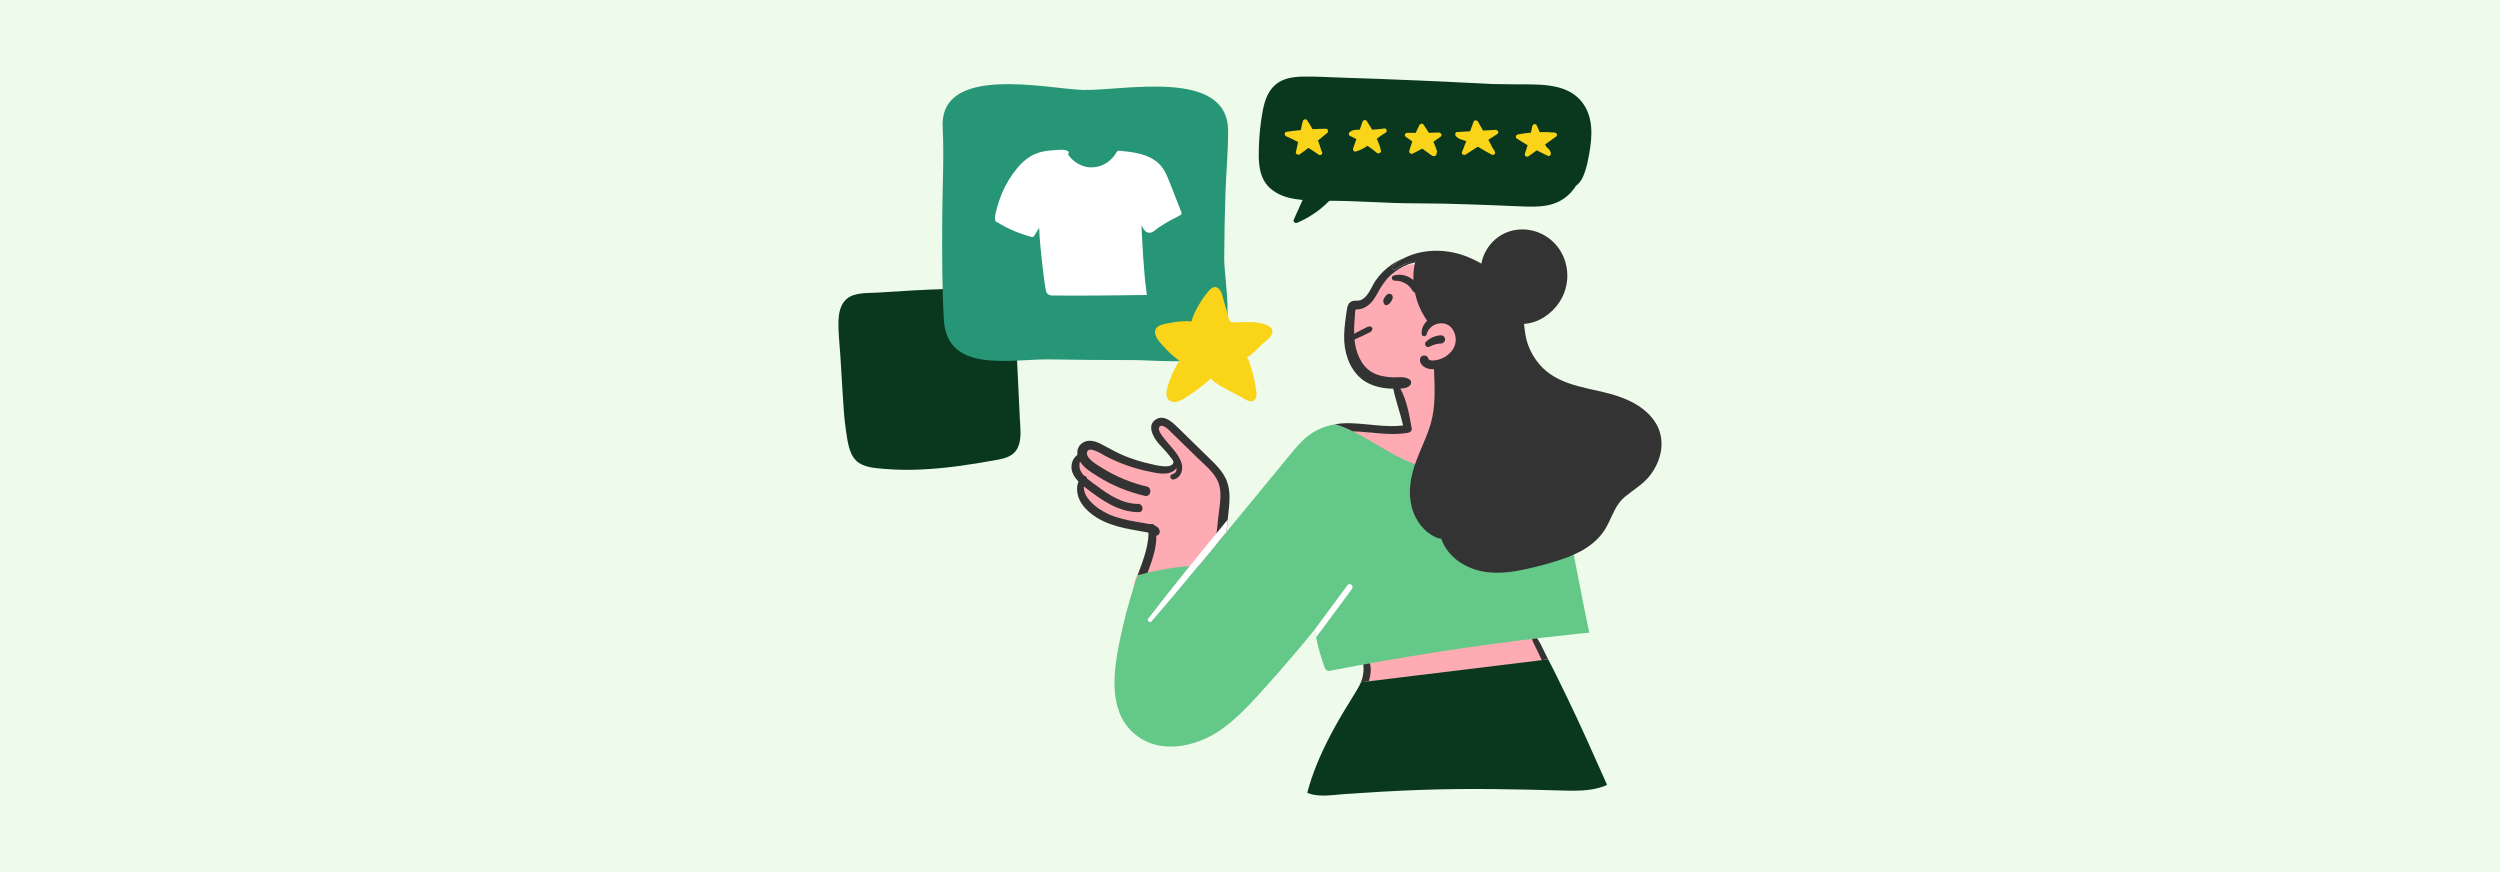 <?xml version="1.0" encoding="UTF-8"?><svg id="Layer_1" xmlns="http://www.w3.org/2000/svg" viewBox="0 0 860 300"><rect y="0" width="860" height="300" fill="#eefaea"/><g><path d="m530.557,231.903c-.342-.316-.657-.657-.973-.999-9.742-1.63-19.733,1.039-29.212,2.669-9.781,1.683-19.562,3.366-29.344,5.049-.802.144-1.407-.75-1.275-1.46.762-4.562,1.538-9.11,2.274-13.685-.289-2.998-.828-5.982-1.552-8.914-2.984-12.226-8.308-23.769-10.911-36.087-1.696-8.072-2.972-20.693,3.221-27.004-.263-.039-.539-.065-.802-.105-1.92-.289-1.709-3.352.211-3.379,2.563-.052,5.127-.092,7.69-.105.92,0,1.486.486,1.709,1.104,3.72.145,7.467-.013,11.162-.421,1.209-4.812,1.065-10.097-1.012-14.659-1.17-2.563-3.471-2.866-5.89-3.708-1.802-.618-3.458-1.564-4.93-2.761-6.1-4.917-8.493-13.817-5.469-21.061.197-.486.697-.736,1.196-.802.762-.092,1.499-.237,2.235-.421,1.42-.815,2.748-1.762,3.97-2.853.75-2.577,2.406-4.627,4.509-6.297.105-.118.211-.263.315-.395,2.472-2.839,5.851-4.97,9.65-4.707.92-.157,1.853-.263,2.813-.276.394-.013.789,0,1.183.013.644.04,1.117.368,1.42.802,8.48,4.036,13.318,13.462,16.552,21.824,7.126,18.498,7.599,38.678,9.742,58.148,1.184,10.754,2.524,21.469,4.312,32.144.71,4.181,1.381,8.387,2.248,12.555.118.079.224.184.315.355.04.079.079.171.119.25,2.3,4.588,4.391,9.255,6.232,14.041.368.973-.947,1.84-1.709,1.143Z" fill="#ffabb3"/><path d="m421.61,184.785c-.316,6.797-.657,14.948-5.969,19.931-6.179,5.811-15.105,3.773-21.981.434-1.603-.776-3.418-1.696-3.51-3.734-.079-1.867,1.275-3.839,2.051-5.469,1.867-3.917,4.036-8.23,3.274-12.66-5.482-1.249-11.267-2.945-16.039-5.903-3.799-2.366-7.309-6.035-6.718-10.781-2.195-2.064-2.787-5.758-.802-8.243-.526-2.366,1.446-4.588,3.747-5.167,3.194-.802,6.073,1.656,8.558,3.273,3.208,2.091,6.784,3.655,10.504,4.588,1.827.46,3.72.802,5.614.947.973.079,2.905.039,3.944-.697.184-.723.368-1.433.565-2.156-.158-1.906-1.551-3.76-2.84-5.154-1.775-1.933-3.615-3.72-4.536-6.245-.223-.618.105-1.13.592-1.393.802-1.565,2.984-1.63,3.655-.197,2.682,1.025,4.759,3.234,6.599,5.482,1.263,1.552,2.459,3.169,3.878,4.575,1.512,1.512,3.248,2.787,4.825,4.22,2.958,2.682,4.785,5.693,5.101,9.729.368,4.812-.276,9.807-.513,14.619Z" fill="#ffabb3"/><path d="m470.85,234.373c-.907.105-1.801.211-2.695.316.223-.539.408-1.104.552-1.683.25-1.012.382-2.077.355-3.116-.026-1.052-.263-2.011-.026-3.05.105-.473.789-.828,1.17-.408,1.815,1.972,1.525,5.18.644,7.941Z" fill="#333"/><path d="m532.574,226.814c-.736.092-1.459.184-2.195.276-.026-.066-.066-.131-.092-.197-.591-1.249-1.196-2.485-1.788-3.734-.565-1.21-1.341-2.485-1.617-3.8-.131-.579.605-1.354,1.131-.762,1.669,1.88,2.695,4.575,3.839,6.81.236.473.486.933.722,1.407Z" fill="#333"/><path d="m546.701,217.652c-.815.066-1.617.131-2.432.21-.513.053-1.038.105-1.551.158-3.523.382-7.06.762-10.583,1.17-25.084,2.879-50.063,6.784-74.845,11.595-.67.132-1.367-.473-1.564-1.052-1.249-3.444-2.288-6.955-2.998-10.543-.091-.421-.17-.855-.249-1.275-.079-.447-.171-.894-.237-1.354-2.064,2.55-4.154,5.114-6.297,7.638-4.365,5.167-8.835,10.254-13.41,15.25-3.905,4.246-8.007,8.453-12.779,11.74-8.69,5.982-21.521,8.598-30.053.762-8.519-7.835-6.626-21.087-4.588-31.21,1.341-6.666,3.103-13.252,5.167-19.733l.158-.473c.289-.881.591-1.761.907-2.642,1.13-.316,2.274-.618,3.418-.881.486-.118.96-.237,1.446-.342,3.142-.697,6.324-1.249,9.518-1.617,1.696-.197,3.392-.341,5.101-.407.526-.027,1.038-.066,1.564-.079,1.893-2.288,3.773-4.575,5.653-6.863.579-.697,1.143-1.381,1.708-2.077.71-.868,1.42-1.722,2.13-2.59,4.115-5.022,8.243-10.031,12.371-15.04,2.485-3.011,4.969-6.035,7.454-9.045,2.103-2.55,4.128-5.219,6.534-7.507,2.156-2.064,4.509-3.51,7.059-4.457,1.262-.473,2.576-.815,3.931-1.038,2.103.631,4.115,1.473,6.087,2.419,3.194,1.538,6.244,3.379,9.295,5.193,5.272,3.129,10.635,5.982,16.591,7.599,6.008,1.617,12.279,2.209,18.471,1.736,6.402-.5,13.186-2.156,19.154-5.18.644-.315,1.289-.657,1.907-1.025.329.868.67,1.722,1.012,2.577.039.105.078.197.118.302,1.196,2.958,2.432,5.903,3.575,8.874,1.893,4.904,3.655,10.083,4.128,15.369.118.079.224.184.289.315.789,1.67.933,3.747,1.275,5.548.421,2.13.842,4.259,1.262,6.376.763,3.8,1.473,7.599,2.222,11.385.46,2.34.933,4.667,1.42,7.007.211,1.065.434,2.143.657,3.208Z" fill="#64c888"/><path d="m567.557,163.604c-2.406,3.063-5.653,4.851-8.598,7.296-3.169,2.629-4.299,6.534-6.166,10.044-3.3,6.245-9.584,9.505-16.039,11.621-3.852,1.275-7.822,2.327-11.793,3.208-4.312.947-8.729,1.564-13.146,1.078-6.718-.75-13.317-4.549-15.855-11.03-.066-.184-.105-.342-.105-.5-1.591-.039-3.366-1.209-4.509-2.038-1.815-1.341-3.261-3.208-4.299-5.193-2.485-4.772-2.485-10.189-1.184-15.329,1.473-5.89,4.602-11.162,6.297-16.96,1.762-6.021,1.367-12.595,1.144-18.8-.46.026-.92.013-1.368-.053-1.498-.21-3.089-1.091-3.431-2.695-.158-.789.105-1.617.947-1.893.71-.237,1.735.145,1.906.947,0,0,.171.447.078.303.105.105.368.237.487.276.487.158,1.012.145,1.512.092,1.196-.118,2.406-.5,3.458-1.104,1.841-1.065,3.392-2.747,3.786-4.904.329-1.827-.197-3.878-1.446-5.272-2.538-2.853-7.586-1.354-8.466,2.3-.237.933-1.643.881-1.709-.118-.119-1.788.657-3.392,1.893-4.562-2.17-3.05-3.668-6.6-4.339-10.307.657-.762.197-1.722-.329-2.419-.21-2.432-.065-4.89.487-7.283.026-.197.065-.381.118-.578-2.38.46-4.732,1.472-6.955,2.866-.841.526-1.564-.631-.841-1.236,1.143-.973,2.393-1.788,3.708-2.471,6.099-3.155,13.633-3.339,20.049-1.249,2.353.762,4.614,1.801,6.757,3.05.802-4.615,4.089-8.822,8.453-10.649,6.442-2.695,13.922-.395,17.998,5.18,4.023,5.508,4.128,12.963.434,18.642-2.735,4.194-7.349,7.283-12.214,7.559.145,1.301.276,2.603.5,3.891.657,3.734,2.406,7.244,4.877,10.11,5.6,6.482,14.172,7.625,22.047,9.492,6.442,1.525,13.252,4.115,17.275,9.689,4.272,5.955,2.906,13.489-1.42,18.997Z" fill="#333"/><path d="m486.955,89.562c-.118.368-.157.552-.183.75-.776.132-1.538.329-2.34.631-2.077.789-4.01,1.959-5.68,3.418-.236.224-.473.447-.71.67-.197.184-.382.382-.566.579-1.354,1.446-2.419,3.05-3.366,4.799-1.025,1.893-2.129,3.826-3.997,4.996-.841.526-1.814.92-2.826,1.012-.408.026-.762-.066-.933.131-.277.316-.224,1.828-.263,2.195-.289,2.682-.381,5.417-.132,8.099.408,4.246,2.077,8.782,5.863,11.122,1.998,1.223,4.299,1.604,6.6,1.815,2.077.184,4.798-.526,6.547.802.565.421.618,1.381.145,1.893-.894.986-2.117,1.157-3.379,1.196-.355.026-.697.026-1.052.026-.46.013-.933.013-1.393.013-1.104-.013-2.196-.066-3.274-.237-2.879-.447-5.798-1.485-8.006-3.431-4.089-3.602-5.732-9.242-5.627-14.54.053-3.089.513-6.166.986-9.216.184-1.157.552-2.235,1.748-2.668,1.131-.408,2.248.065,3.353-.552,2.406-1.328,3.352-4.562,4.851-6.718,1.472-2.117,3.365-3.957,5.508-5.39,1.157-.776,2.524-1.499,3.97-2.064-1.315.684-2.564,1.498-3.708,2.471-.723.605,0,1.761.841,1.236,2.222-1.393,4.575-2.406,7.02-3.037Z" fill="#333"/><path d="m484.365,148.88c-6.363,1.104-12.674-.303-19.037-.513-1.972-.947-3.983-1.788-6.087-2.419,1.762-.303,3.589-.421,5.495-.355,5.982.184,11.95,1.485,17.919.776-1.039-4.746-2.853-9.282-3.642-14.094-.144-.868,1.118-1.183,1.565-.526,3.182,4.654,4.088,10.228,5.062,15.684.132.776-.618,1.327-1.275,1.446Z" fill="#333"/><path d="m422.557,176.7c-.066.67-.145,1.341-.21,2.011-.145,1.381-.289,2.761-.447,4.141-.723,1.052-1.433,1.906-2.143,2.774-.565.697-1.13,1.38-1.708,2.077.157-1.525.316-2.919.46-4.299.211-2.012.434-4.023.644-6.034.408-3.773,1.394-8.02-.144-11.648-1.42-3.366-4.759-5.942-7.296-8.44-2.866-2.8-5.732-5.587-8.598-8.374-.67-.657-3.129-3.366-4.207-2.13-.854.973.776,3.05,1.355,3.786,2.09,2.748,5.311,5.561,6.258,8.979.591,2.169-.368,4.838-2.722,5.39-1.143.276-1.762-1.446-.592-1.775,4.851-1.341-3.484-9.19-4.693-10.636-1.828-2.156-4.181-6.337-.762-8.322,2.958-1.722,5.955,1.433,7.862,3.287,3.247,3.182,6.481,6.363,9.742,9.532,2.537,2.458,5.232,4.93,6.6,8.282,1.472,3.589.999,7.638.605,11.398Z" fill="#333"/><path d="m405.198,157.911c-.276-.797-1.635-.594-1.499.294.577,3.765-6.535,1.694-8.364,1.285-3-.672-5.935-1.598-8.774-2.779-2.765-1.15-5.272-2.68-7.927-4.035-2.083-1.064-4.613-1.688-6.593-.072-1.968,1.607-1.742,4.23-.497,6.205,1.433,2.273,3.928,3.725,6.147,5.119,4.959,3.113,10.432,5.321,16.13,6.65,2.064.481,2.688-2.746.629-3.226-5.429-1.266-10.613-3.411-15.332-6.385-1.409-.888-5.491-3.114-5.201-5.224.367-2.675,5.103.465,6.08.986,4.813,2.568,10.028,4.427,15.376,5.5,2.414.485,5.471,1.262,7.783.095,1.653-.834,2.673-2.59,2.042-4.413Z" fill="#333"/><path d="m391.558,173.352c-5.447-.003-10.218-3.181-14.418-6.325-1.888-1.413-4.309-2.89-5.412-5.054-.747-1.464-.569-4.474,1.486-4.801.736-.117.97-1.362.092-1.423-2.69-.186-4.642,2.094-4.722,4.708-.097,3.147,2.567,5.564,4.839,7.322,5.356,4.143,11.255,8.405,18.316,8.403,1.83-.001,1.636-2.829-.181-2.829Z" fill="#333"/><path d="m398.94,182.615c-.313-1.382-1.657-1.925-2.91-2.209-1.631-.37-3.304-.59-4.95-.885-3.292-.589-6.606-1.256-9.678-2.616-4.123-1.825-11.033-6.917-7.671-12.112.441-.681-.536-1.346-1.124-.974-2.401,1.522-2.437,4.864-1.604,7.264,1.021,2.944,3.612,5.272,6.173,6.9,2.933,1.865,6.303,2.941,9.674,3.698,1.825.41,3.669.725,5.512,1.046,1.721.299,3.383.467,4.904,1.366.991.586,1.882-.566,1.676-1.478Z" fill="#333"/><path d="m394.77,197.01c-1.144.263-2.288.565-3.418.881,1.933-5.325,4.167-10.754,3.681-16.446-.105-1.276,1.867-1.683,2.222-.434,1.486,5.324-.565,10.82-2.485,16Z" fill="#333"/><path d="m496.64,115.712c-.319-.259-.685-.399-1.102-.373-.101.006-.203.019-.303.032-.309.039-.615.099-.92.161-.437.089-.857.224-1.268.397-.473.198-.963.418-1.385.713-.423.295-.816.635-1.188.992-.382.367-.301,1.037.021,1.399.367.414.919.447,1.387.182.022-.013.129-.079.217-.129.474-.207.698-.288.919-.376.425-.168.866-.288,1.313-.382.247-.043.494-.087.743-.111.151-.014.303-.025.456-.03.076-.003.153.001.229-.005.438-.032.722-.241,1.03-.531.226-.212.361-.684.329-.984-.039-.363-.186-.721-.477-.957Z" fill="#333"/><path d="m350.236,153.713c-1.38,3.274-4.549,3.997-7.717,4.562-8.493,1.538-17.038,2.839-25.676,3.234-4.259.197-8.532.145-12.778-.224-3.182-.289-7.126-.46-9.558-2.839-2.576-2.511-2.971-7.007-3.497-10.386-.631-4.168-.868-8.388-1.131-12.595-.263-4.378-.526-8.755-.802-13.133-.237-3.944-.762-7.967-.631-11.924.092-2.761.644-5.745,2.866-7.625,2.76-2.34,7.309-1.893,10.688-2.13,7.914-.552,15.816-.999,23.73-1.249,1.775-.46,3.537-.973,5.338-1.407,3.379-.841,6.968-1.17,10.36-.184,3.221.933,5.811,3.063,6.928,6.284.657,1.92.776,3.983.868,5.995.118,2.38.224,4.772.328,7.152.408,8.782.802,17.564,1.249,26.346.157,3.274.749,7.007-.565,10.123Z" fill="#09381f"/><path d="m421.537,66.995c-.237,7.309-.381,14.619-.408,21.929-.03,8.226,4.882,30.058-5.261,33.929-6.37,2.431-19.449.991-26.569,1.011-9.32.026-18.641-.077-27.959-.229-13.605-.222-35.664,5.084-36.668-13.809-.631-11.49-.592-23.072-.539-34.576.048-10.565.674-21.004.149-31.509-1.088-21.793,36.033-13.169,48.206-12.808,13.649.404,49.983-7.704,49.983,14.12,0,7.296-.697,14.632-.933,21.942Z" fill="#269676"/><path d="m437.715,114.016c.01,1.777-2.146,3.119-3.299,4.187-1.607,1.474-3.204,3.365-5.066,4.509-.123.085-.246.104-.369.113.596,1.068.955,2.335,1.333,3.478.407,1.239.775,2.486,1.058,3.762.265,1.181.482,2.373.662,3.564.142.936.359,1.937.113,2.873-.227.907-.907,1.607-1.871,1.569-1.078-.038-2.193-.898-3.11-1.389-2.118-1.106-4.254-2.165-6.323-3.337-.955-.548-1.909-1.125-2.798-1.777-.473-.35-1.153-.822-1.474-1.399-2.373,2.155-4.802,4.055-7.411,5.718-1.739,1.106-4.631,3.384-6.758,1.957-2.231-1.484-.671-5.085-.01-7.013.832-2.401,1.985-4.613,3.327-6.739-1.73-1.229-3.337-2.637-4.764-4.197-1.333-1.446-3.544-3.506-3.62-5.596-.085-2.514,3.299-2.854,5.095-3.204,2.4-.463,4.962-.823,7.401-.492.491-1.814,1.389-3.601,2.277-5.208,1.031-1.852,2.25-3.62,3.62-5.245.888-1.049,2.164-2.042,3.45-.908,1.276,1.125,1.531,3.393,1.994,4.934.321,1.078.643,2.165.964,3.252.255.851.397,2.306.974,2.996.567.69,2.24.435,3.11.425.936-.019,1.871-.057,2.807-.066,1.899-.019,3.828.047,5.643.624,1.238.397,3.043,1.049,3.043,2.609Z" fill="#fad419"/><path d="m488.005,100.251c-.224.263-.552.421-.868.434-.198,0-.434-.026-.618-.118-.171-.092-.276-.197-.395-.329-.25-.237-.276-.276-.368-.421-.092-.145-.158-.276-.249-.408-.092-.144-.198-.289-.303-.434-.04-.039-.211-.224-.224-.25-.184-.184-.368-.381-.565-.552-.131-.105-.276-.224-.408-.329-.066-.04-.118-.079-.183-.118-.25-.144-.5-.302-.776-.421-.302-.144-.605-.289-.92-.394-.394-.118-.539-.158-.671-.184-.17-.04-.342-.066-.513-.092-.039,0-.302-.026-.302-.026-.381-.039-.591-.066-.907-.066-.46,0-.776-.315-.894-.67-.132-.407.013-.894.552-1.065.236-.079.473-.145.723-.184,1.315-.263,2.722-.079,3.957.421,1.315.539,2.446,1.419,3.339,2.511.078.092.157.197.236.302.526.697.986,1.657.355,2.393Z" fill="#333"/><path d="m471.423,112.315c-.688-.134-1.295.282-1.887.578-.464.232-.929.464-1.393.696-.944.472-1.869.967-2.791,1.48-.401.223-.493.792-.305,1.172.187.379.694.657,1.116.471.966-.424,1.92-.861,2.866-1.327.466-.229.931-.459,1.397-.688.6-.296,1.296-.525,1.61-1.161.245-.499-.071-1.116-.612-1.222Z" fill="#333"/><path d="m486.64,99.987c-.171-.776-.29-1.578-.355-2.393.526.697.986,1.657.355,2.393Z" fill="#333"/><path d="m552.833,270c-.815.395-1.683.697-2.563.947-3.668,1.065-7.77,1.131-11.385,1.026-16.867-.487-33.682-.855-50.562-.237-8.598.329-17.183.802-25.768,1.407-2.985.223-7.073.894-10.544.263-.815-.132-1.591-.355-2.314-.67.171-.671.355-1.354.552-2.025,2.077-7.099,5.246-13.87,8.795-20.364,2.156-3.931,4.496-7.73,6.849-11.53.395-.631.789-1.275,1.157-1.919.408-.71.789-1.446,1.104-2.209.894-.105,1.788-.211,2.669-.316.026,0,9.729-1.196,9.729-1.196,16.604-2.038,33.208-4.062,49.826-6.087.736-.092,1.459-.184,2.195-.276.355.684.71,1.367,1.065,2.064.618,1.21,1.236,2.406,1.828,3.628,2.38,4.773,4.667,9.584,6.941,14.396,2.301,4.917,4.536,9.873,6.731,14.843.868,1.959,1.761,3.918,2.642,5.889.355.789.71,1.578,1.051,2.366Z" fill="#09381f"/><path d="m478.891,101.531c-.155-.245-.44-.422-.721-.477-.321-.064-.636.019-.908.19-.226.142-.428.379-.601.584-.13.154-.25.317-.361.485-.189.285-.344.533-.418.873-.032.147-.047.312-.027.463.014.109.032.227.074.33.056.447.253.755.568.907.314.151.663.112.954-.069.369-.229.709-.532.964-.885.294-.405.545-.858.657-1.35.082-.36.018-.74-.179-1.051Z" fill="#333"/><path d="m405.652,74.162c-.06.085-.145.157-.265.217-1.556.76-3.101,1.569-4.597,2.474-.712.434-1.424.88-2.111,1.363-.676.47-1.303,1.038-2.003,1.472-1.411.857-2.69.229-3.426-1.134-.181-.338-.362-.663-.555-.977.012.821.036,1.641.072,2.449.121,2.703.277,5.393.459,8.084.18,2.691.398,5.369.639,8.06.108,1.17.302,2.389.446,3.608.085.567.145,1.134.181,1.701-.651,0-1.303.012-1.954.024-10.123.121-20.258.266-30.381.157-2.087-.024-2.329-1.074-2.606-2.956-.398-2.715-.748-5.429-1.049-8.144-.435-4.006-.905-8.12-1.038-12.198-.531.893-1.074,1.774-1.617,2.667-.193.326-.555.591-.965.482-4.199-1.11-8.193-2.787-11.885-5.079-.266-.036-.495-.205-.591-.519-.41-1.424.289-3.342.651-4.73.435-1.617.977-3.197,1.629-4.73,1.279-3.064,3.029-5.936,5.14-8.494,2.099-2.558,4.585-4.597,7.794-5.538,1.605-.459,3.27-.663,4.923-.748,1.424-.072,3.451-.41,4.742.266.398.205.555.881.084,1.122,1.786,2.727,4.862,4.561,8.181,4.524,3.572-.036,6.865-2.135,8.543-5.248.205-.374.543-.519.953-.483,4.754.447,10.147,1.038,13.731,4.561,1.991,1.967,2.908,4.597,3.909,7.143,1.243,3.161,2.474,6.31,3.716,9.46.241.627-.229,1.074-.748,1.146Z" fill="#fff"/><path d="m422.346,178.711c-.145,1.381-.297,2.944-.455,4.324-1.275,1.578-2.55,3.103-3.839,4.667-1.906,2.34-3.819,4.537-5.751,6.864-5.311,6.442-10.675,12.844-16.144,19.155-.644.736-1.722-.21-1.143-.973,4.68-6.061,9.439-12.056,14.264-18.011,3.05-3.786,6.14-7.573,9.229-11.332,1.275-1.565,2.563-3.129,3.839-4.694Z" fill="#fff"/><path d="m465.073,202.599c-3.471,4.693-6.955,9.4-10.426,14.093-.618.828-1.262,1.657-1.92,2.498-.091-.421-.17-.855-.249-1.275-.079-.447-.171-.894-.237-1.354.131-.171.25-.342.381-.513,3.629-4.917,7.283-9.834,10.925-14.764.776-1.038,2.288.276,1.525,1.315Z" fill="#fff"/><g><path d="m434.79,62.076c.683,1.223,1.614,2.335,2.88,3.29,4.29,3.237,9.803,3.691,18.605,3.691,11.993,0,19.235.877,31.228.893,11.466.016,24.36.562,35.711,1.045,6.283.267,12.379.326,17.122-4.732.689-.725,1.284-1.533,1.818-2.365.987-.737,1.806-1.735,2.412-3.125,1.331-3.042,1.949-6.642,2.448-9.91.487-3.208.653-6.582-.048-9.767-.701-3.185-2.305-6.025-4.836-8.092-2.65-2.174-6.012-3.125-9.351-3.577-3.945-.523-7.985-.392-11.953-.428-2.555-.024-5.098-.059-7.64-.095-8.377-.44-16.754-.844-25.131-1.212-9.054-.392-18.108-.725-27.163-1.01-4.266-.13-8.567-.428-12.833-.333-3.351.071-6.88.606-9.47,2.923-2.531,2.257-3.577,5.549-4.194,8.781-.808,4.218-1.224,8.544-1.355,12.834-.12,3.923-.061,7.945,1.75,11.189Z" fill="#09381f"/><path d="m442.43,46.87c1.415.607,2.78,1.283,4.121,1.993-.253,1.154-.518,2.32-.771,3.486-.172.758.868,1.086,1.388.712.993-.704,1.95-1.455,2.92-2.183,1.209.743,2.394,1.508,3.553,2.332.796.581,1.681-.617.957-1.22-.34-1.25-.765-2.455-1.237-3.65,1.067-.854,2.146-1.708,3.203-2.597.51-.433.307-1.458-.467-1.452-1.524.012-3.049.07-4.563.153-.583-1.056-1.202-2.09-1.893-3.09-.473-.679-1.377-.173-1.523.468-.213.968-.438,1.947-.651,2.926-1.635.161-3.27.346-4.894.59-.848.121-.838,1.222-.143,1.532Z" fill="#fad419"/><path d="m464.466,46.789c.731.321,1.437.677,2.142,1.057l-1.134,3.231c-.179.523.293,1.202.892,1.04,1.521-.398,2.824-1.118,4.058-1.968,1.125.776,2.213,1.575,3.253,2.454.257.217.531.2.748.076.37-.038.71-.324.625-.771-.241-1.412-.827-2.831-1.44-4.169.958-.739,1.927-1.467,3-2.052.76-.428.466-1.618-.466-1.487-1.373.202-2.758.346-4.14.419-.583-1.033-1.215-2.055-1.894-3.032-.345-.511-1.195-.309-1.386.238-.331.941-.662,1.871-.982,2.813-1.272-.053-2.572.011-3.496.856-.45.411-.322,1.047.22,1.294Z" fill="#fad419"/><path d="m483.607,47.082c.75.521,1.488,1.054,2.237,1.587-.382,1.046-.727,2.092-1.037,3.152-.182.64.445,1.346,1.119,1.021,1.131-.536,2.228-1.12,3.314-1.728.152.121.316.23.468.339.527.387,1.042.762,1.569,1.138.456.327.911.736,1.429.994.494.258,1.116.155,1.389-.354.112-.197.14-.419.098-.63.146-.149.223-.346.145-.583-.344-1.109-.771-2.186-1.246-3.251.834-.554,1.657-1.133,2.457-1.724.739-.545.094-1.498-.669-1.457-1.121.056-2.252.077-3.371.098-.573-.974-1.181-1.937-1.851-2.855-.404-.548-1.149-.261-1.398.237-.449.868-.862,1.761-1.252,2.654-.952-.01-1.917-.009-2.88-.043-.762-.017-1.189.945-.521,1.406Z" fill="#fad419"/><path d="m500.649,46.511c.502.914,1.375,1.286,2.345,1.566.473.152.945.315,1.405.489-.48,1.231-.962,2.474-1.467,3.704-.327.789.661,1.28,1.277.885,1.378-.894,2.756-1.788,4.134-2.682,1.587.868,3.148,1.807,4.723,2.699.658.378,1.529-.211,1.189-.968-.158-.355-.341-.676-.548-1.009-.057-.095-.139-.167-.233-.216-.43-.994-.955-1.943-1.493-2.882,1.052-.679,2.091-1.357,3.142-2.036.75-.487.045-1.428-.646-1.386-1.442.072-2.873.157-4.303.24-.583-1.021-1.167-2.042-1.75-3.063-.332-.594-1.27-.65-1.526.058-.382,1.093-.8,2.172-1.194,3.253-1.49.083-2.98.165-4.47.26-.489.024-.813.672-.585,1.088Z" fill="#fad419"/><path d="m521.776,47.655c1.22.801,2.464,1.557,3.733,2.3-.296.977-.605,1.954-.949,2.919-.256.755.636,1.315,1.254.872.944-.681,1.9-1.362,2.856-2.031,1.247.65,2.506,1.3,3.789,1.892.695.32,1.202-.5,1.013-1.078-.279-.803-.729-1.399-1.42-1.907-.266-.358-.389-.653-.526-.949,1.259-.897,2.518-1.793,3.777-2.689.581-.408.221-1.319-.432-1.381-1.734-.157-3.472-.198-5.211-.156-.34-.758-.679-1.527-1.018-2.297-.351-.781-1.394-.466-1.53.269-.148.735-.296,1.47-.468,2.204-1.527.141-3.043.34-4.55.633-.646.126-.905,1.021-.318,1.399Z" fill="#fad419"/><path d="m446.215,76.647c3.731-1.604,7.213-3.862,10.148-6.666,1.45-1.379,2.781-2.911,3.957-4.527.166-.214.392-.487.606-.784,1.069.071,1.295-1.165.487-1.45-.451-.725-1.045-.737-1.425-.44-.951-.261-1.913-.487-2.84-.808-1.414-.499-2.792-1.081-4.123-1.782-.523-.262-1.045-.107-1.283.44-2.21,5.002-4.444,10.005-6.702,14.984-.321.713.57,1.307,1.176,1.034Z" fill="#09381f"/></g></g></svg>